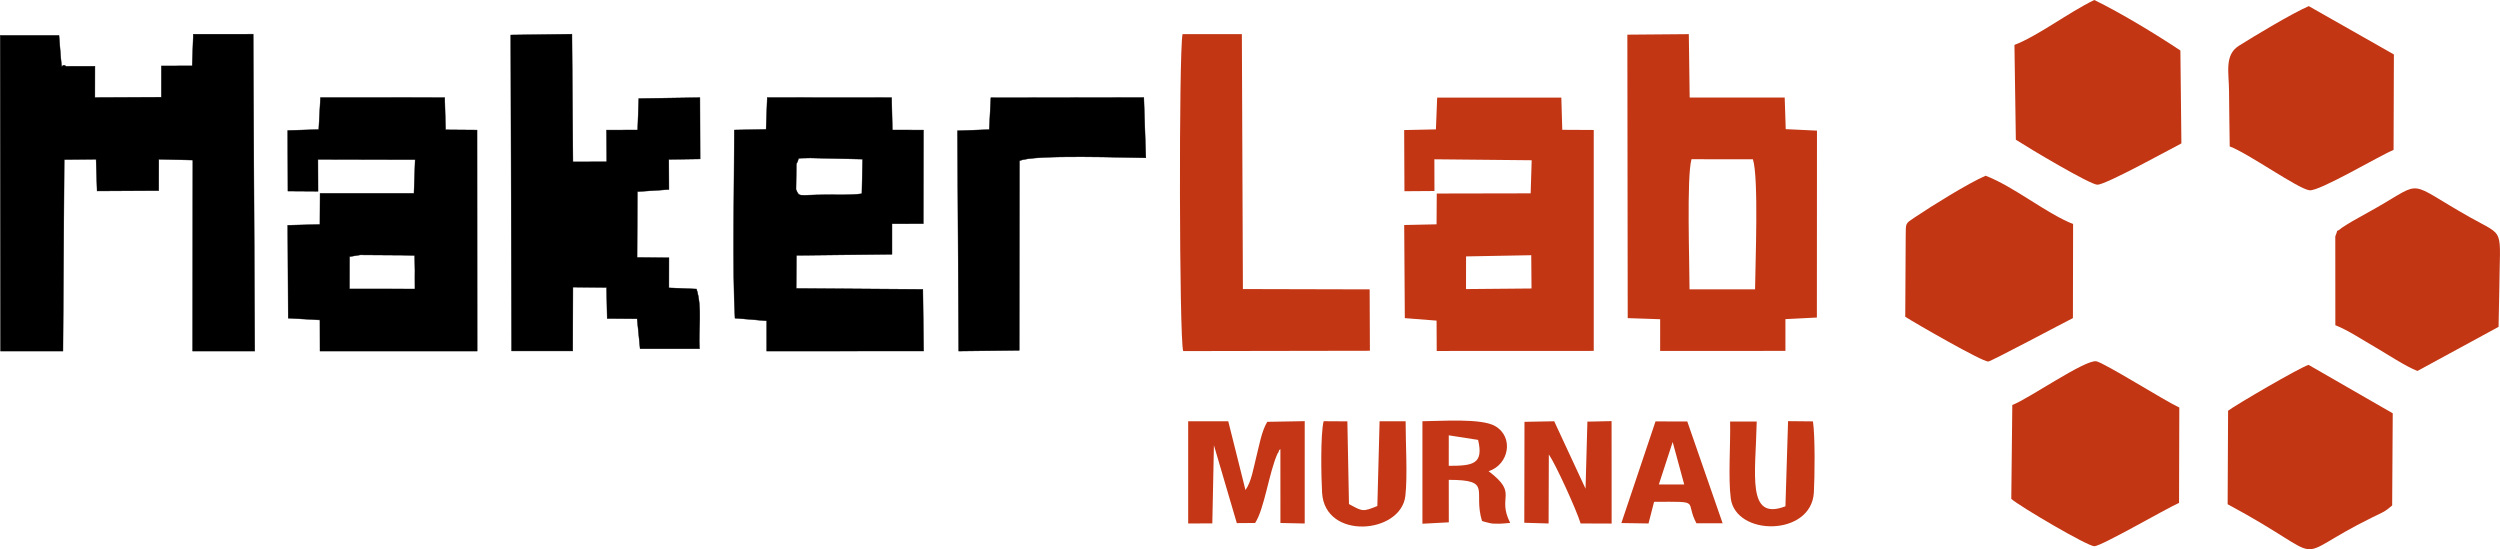 <?xml version="1.0" encoding="UTF-8" standalone="no"?>
<!-- Creator: CorelDRAW Home & Student 2019 -->

<svg
   xmlns:dc="http://purl.org/dc/elements/1.1/"
   xmlns:cc="http://creativecommons.org/ns#"
   xmlns:rdf="http://www.w3.org/1999/02/22-rdf-syntax-ns#"
   xmlns:svg="http://www.w3.org/2000/svg"
   xmlns="http://www.w3.org/2000/svg"
   xmlns:sodipodi="http://sodipodi.sourceforge.net/DTD/sodipodi-0.dtd"
   xmlns:inkscape="http://www.inkscape.org/namespaces/inkscape"
   xml:space="preserve"
   width="457.077mm"
   height="100.416mm"
   version="1.1"
   style="clip-rule:evenodd;fill-rule:evenodd;image-rendering:optimizeQuality;shape-rendering:geometricPrecision;text-rendering:geometricPrecision"
   viewBox="0 0 45707.724 10041.644"
   id="svg50"
   sodipodi:docname="makerlab_logo_gross_farbe.svg"
   inkscape:version="0.92.5 (2060ec1f9f, 2020-04-08)"><sodipodi:namedview
   pagecolor="#ffffff"
   bordercolor="#666666"
   borderopacity="1"
   objecttolerance="10"
   gridtolerance="10"
   guidetolerance="10"
   inkscape:pageopacity="0"
   inkscape:pageshadow="2"
   inkscape:window-width="1848"
   inkscape:window-height="1016"
   id="namedview52"
   showgrid="false"
   fit-margin-top="0"
   fit-margin-left="0"
   fit-margin-right="0"
   fit-margin-bottom="0"
   inkscape:zoom="0.4876778"
   inkscape:cx="809.5817"
   inkscape:cy="226.90749"
   inkscape:window-x="72"
   inkscape:window-y="27"
   inkscape:window-maximized="1"
   inkscape:current-layer="svg50" />
 <defs
   id="defs4">
  <style
   type="text/css"
   id="style2">
   <![CDATA[
    .str0 {stroke:black;stroke-width:7.62;stroke-miterlimit:22.926}
    .fil4 {fill:none}
    .fil0 {fill:black}
    .fil1 {fill:#C33614}
    .fil2 {fill:#C43615}
    .fil3 {fill:#C53715}
   ]]>
  </style>
 </defs>
 <g
   id="Ebene_x0020_1"
   transform="translate(-9187.056,-8253.76)">
  <path
   class="fil0 str0"
   d="m 10393.61,9466.2 c -95.16,-84.84 -65.8,149.41 -96.42,-163.25 l -31.64,-401.69 H 9190.87 l 6.1,5770.99 h 1140.79 l 23.28,-3500.85 582.75,-5.9 18.49,579.8 1126.51,-6.32 1.33,-573.45 622.59,14.56 -3.78,3491.83 1135.28,0.33 -28.23,-5793.78 -1094.31,1.1 -20.53,578.15 -563.59,2.16 -0.57,571.2 -1215.47,5.89 0.99,-572.06 z"
   id="path7"
   inkscape:connector-curvature="0"
   style="fill:#000000;stroke:#000000;stroke-width:7.62;stroke-miterlimit:22.926" />
  <path
   class="fil1"
   d="m 40077.02,13543.34 c 0.78,-459.59 -55.52,-2052.28 36.03,-2378.5 l 1122.7,1.32 c 108.11,334.83 43.89,1914.86 39.38,2377.23 z m -1130.28,526.8 593.24,20.05 -0.41,579.65 2290.79,-0.54 -0.27,-580.94 575.14,-29.02 1.78,-3417.3 -571.38,-27.04 -18.74,-577.75 -1737.4,-0.25 -15.73,-1158.93 -1123.78,9.51 z"
   id="path9"
   inkscape:connector-curvature="0"
   style="fill:#c33614" />
  <path
   class="fil0 str0"
   d="m 20836.02,14081.36 54.5,548.18 h 1085.22 c -20.87,-354.2 52.1,-758.41 -54.83,-1091.23 l -504.36,-21.3 0.87,-550.49 -582.77,-6.14 5.59,-1202.96 576.97,-39.55 -2.55,-549.61 573.08,-8.74 -4.08,-1121.34 -1117.89,17.42 -20.23,574.74 -569.1,1.98 3.98,579.44 -618.42,1.8 -18.23,-2335.28 -1118.42,15.31 15.41,5776.5 1117.33,-0.73 3.72,-1166.12 615.17,6.41 11.43,567.04 z"
   id="path11"
   inkscape:connector-curvature="0"
   style="fill:#000000;stroke:#000000;stroke-width:7.62;stroke-miterlimit:22.926" />
  <path
   class="fil1"
   d="m 35991.23,12941.79 1191.7,-22.01 5.07,608.4 -1197.59,10.79 z m -579.32,-1775.66 1779.05,17.57 -18.67,604.99 -1716.86,3.38 -3.64,563.1 -591.62,12.41 11.38,1702.77 580.51,45.32 2.62,554.96 2871.15,-1.39 -0.11,-4039.24 -575.46,-2.98 -17.24,-588.51 -2269.92,-0.49 -23.05,581.27 -580.33,12.37 4.87,1118.03 548.95,-3.85 z"
   id="path13"
   inkscape:connector-curvature="0"
   style="fill:#c33614" />
  <path
   class="fil0 str0"
   d="m 15577.47,12945.92 196.27,-32.24 779.71,5.34 215.04,5.57 5.24,273.5 -0.96,111.31 0.83,227.77 -1197.4,-0.69 z m -577.96,-1777.87 1777.94,4.25 -21.59,616 -1716.81,0.66 -3.09,568.8 -588.29,15 9.09,1697.82 579.71,33.48 1.32,568.19 2873.08,-0.24 -1.97,-4040.26 -575.23,-4.66 -16.38,-589.24 -2270.84,-0.82 -31.81,584.91 -567.27,17.54 3.68,1107.26 550.53,3.7 z"
   id="path15"
   inkscape:connector-curvature="0"
   style="fill:#000000;stroke:#000000;stroke-width:7.62;stroke-miterlimit:22.926" />
  <path
   class="fil0 str0"
   d="m 23747.2,11249.68 c 82.9,-131.09 -52.5,-96.39 258.5,-108.2 l 952.37,21.86 -13.06,632.72 c -222.68,28.09 -432.42,17.11 -656.87,18.27 -524.49,2.73 -481.85,52.32 -547.99,-97.42 z m 1748.02,1094.9 572.51,-1.75 3.25,-1711.03 -568.82,-1.29 -13.68,-591.59 -2273.56,-1.92 -21.26,582.26 -580.77,11.34 c -0.72,944.68 -36.24,2572.49 12.04,3439.98 l 579.79,48.67 0.12,553.03 2868.73,-1.12 -13.86,-1127.08 -2316.19,-17.08 4.64,-604.27 1746.9,-19.79 z"
   id="path17"
   inkscape:connector-curvature="0"
   style="fill:#000000;stroke:#000000;stroke-width:7.62;stroke-miterlimit:22.926" />
  <path
   class="fil1"
   d="m 30807.25,8877.83 c -68.7,367.86 -60.45,5549.24 11.7,5794.81 l 3414.15,-5.83 -4.67,-1122.46 -2317.26,-5.77 -19.1,-4661.01 z"
   id="path19"
   inkscape:connector-curvature="0"
   style="fill:#c33614" />
  <path
   class="fil1"
   d="m 45959.65,17375.15 c 157.73,139.25 1392.16,864.49 1518.02,865.51 125.79,1 1311.57,-687.84 1549.18,-792.57 l 5.03,-1743.24 c -253.59,-114.83 -1374.86,-820.92 -1518.15,-845.47 -203.98,-34.9 -1233.65,683.6 -1535.5,799.2 z"
   id="path21"
   inkscape:connector-curvature="0"
   style="fill:#c33614" />
  <path
   class="fil1"
   d="m 45490.47,11466.65 c -316.07,135.57 -992.3,557.05 -1289.91,757.48 -184.8,124.47 -167.5,98.66 -171.35,346.59 l -8.45,1474.27 c 185.5,119.78 1410.89,824.36 1517.4,818.77 53.58,-2.8 1391.93,-717.06 1548.13,-794.13 l 3.37,-1719.96 c -490.79,-194.19 -1086.29,-687.46 -1599.19,-883.02 z"
   id="path23"
   inkscape:connector-curvature="0"
   style="fill:#c33614" />
  <path
   class="fil1"
   d="m 46042.98,10808.15 c 221.35,143.96 1352.61,820.35 1491.18,822.91 151.61,2.8 1347.39,-659.02 1535.69,-755.41 l -18.43,-1698.4 c -432.78,-288.78 -1086.8,-686.46 -1574.31,-923.49 -475.17,230.85 -1028.37,655.7 -1459.72,821.42 z"
   id="path25"
   inkscape:connector-curvature="0"
   style="fill:#c33614" />
  <path
   class="fil1"
   d="m 49953.25,10931.02 c 333.12,121.7 1242.14,771.56 1456.87,801.78 178.86,25.2 1283.02,-634.68 1539.02,-737.83 l 5.88,-1745.6 -1556.28,-883.53 c -306.19,132.34 -997.16,547.67 -1278.78,725.44 -267.31,168.74 -180.42,492.33 -179.08,833.9 1.32,335.62 8.98,670.3 12.37,1005.84 z"
   id="path27"
   inkscape:connector-curvature="0"
   style="fill:#c33614" />
  <path
   class="fil1"
   d="m 49915.23,17472.7 c 1994.21,1070.4 1024.82,1037.62 2645.18,240.23 178.22,-87.74 224.54,-96.25 362.9,-217.31 l 10.59,-1685.33 -1538.64,-885.5 c -157.94,45.81 -1356.49,746.09 -1471.71,838.96 z"
   id="path29"
   inkscape:connector-curvature="0"
   style="fill:#c33614" />
  <path
   class="fil1"
   d="m 51884.57,14199.44 c 232.53,92.43 472.61,253.82 735.05,405.49 191.22,110.57 564.12,356.73 766.49,430.94 l 1482.47,-806.04 13.36,-662.45 c 9.96,-1186.66 120.32,-970.21 -542.09,-1344.5 -1171.66,-661.92 -823.7,-673.4 -1701.91,-172.63 -125.96,71.81 -298.52,165.92 -425.84,238.82 -33.71,19.3 -185.98,110.95 -202.76,125 -158.56,132.79 -47.7,-24.9 -125.76,160 z"
   id="path31"
   inkscape:connector-curvature="0"
   style="fill:#c33614" />
  <path
   class="fil0 str0"
   d="m 27825.61,11194.85 c 241.43,-123.91 2017.81,-55.63 2310.98,-55.63 l -36.99,-1102.43 -2796.42,4.42 -29.32,582.2 -580.91,20.85 22.1,4028.12 1106.51,-13.1 z"
   id="path33"
   inkscape:connector-curvature="0"
   style="fill:#000000;stroke:#000000;stroke-width:7.62;stroke-miterlimit:22.926" />
  <path
   class="fil2"
   d="m 31381.33,16394.5 418.69,1423.45 334.16,-2.5 c 169.12,-252.85 254.11,-924.23 410.24,-1269.17 4.51,-9.98 18.97,-18.1 22.43,-40.77 3.48,-22.89 14.56,-27.86 29.87,-40.73 l 0.47,1350.75 444.04,9.48 0.24,-1871.18 -684.73,12.08 c -105.11,173.21 -147.54,437.18 -201.41,645.52 -49.69,192.15 -85.51,444.94 -197.03,601.81 l -314.83,-1257.94 -732.53,0.12 0.03,1869.29 441.13,-2.08 z"
   id="path35"
   inkscape:connector-curvature="0"
   style="fill:#c43615" />
  <path
   class="fil2"
   d="m 37504.54,16561.96 c 124.85,180.03 507.01,1016.28 581,1262.29 l 567.25,2.02 -0.9,-1873.23 -442.23,9.58 -33.83,1226.06 -572.97,-1232.66 -543.53,10.05 -3.34,1845.55 444.31,13.03 z"
   id="path37"
   inkscape:connector-curvature="0"
   style="fill:#c43615" />
  <path
   class="fil2"
   d="m 35675.03,16212.86 536.05,83.45 c 107.21,448.56 -101.17,473.5 -536.35,474.37 z m 728.44,656.2 c 371.64,-120.67 466.89,-621.64 121.03,-824.37 -254.47,-149.2 -999.06,-90.5 -1330.97,-89.39 v 1873.86 l 482.17,-25.81 -0.81,-776.37 c 809.88,0.16 438.84,200.48 607.91,752.1 14.69,6.32 33.96,11.8 45.78,14.62 l 95.43,23.79 c 93.86,14.65 6.2,5.23 104.15,10.5 89.39,4.85 181.8,-6.53 270.03,-13.66 -251.23,-493.03 162.04,-525.81 -394.72,-945.27 z"
   id="path39"
   inkscape:connector-curvature="0"
   style="fill:#c43615" />
  <path
   class="fil2"
   d="m 33387.01,15954.76 c -59.72,248.97 -44.45,1020.25 -27.97,1307.72 50.05,871.77 1442.72,756.64 1522.6,56.96 41.36,-362.35 3.64,-972.77 4.73,-1363.62 l -475.95,-0.52 -40.99,1550.22 c -267.22,106.64 -267.85,101.66 -518.89,-36.19 l -29.38,-1511.98 z"
   id="path41"
   inkscape:connector-curvature="0"
   style="fill:#c43615" />
  <path
   class="fil3"
   d="m 40818.92,15961.17 c 9.48,410.23 -36.63,1025.18 11.67,1402.72 89.51,700.18 1475.36,699.74 1519.71,-106.8 15.98,-290.38 24.47,-1028.01 -16.8,-1299.02 l -454.92,-4.6 -48.19,1557.07 c -716.79,275.16 -544.09,-585.79 -524.88,-1549.44 z"
   id="path43"
   inkscape:connector-curvature="0"
   style="fill:#c53715" />
  <path
   class="fil2"
   d="m 39768.78,16334.79 211.06,776.38 -463.64,-0.4 z m -340.19,1094.1 c 886.96,-4.01 552.88,-24.97 774.02,391.45 l 479.34,0.4 -646.02,-1860.8 -580.9,-1.66 -624.22,1858.47 496.25,7.6 z"
   id="path45"
   inkscape:connector-curvature="0"
   style="fill:#c43615" />
  <polygon
   class="fil4"
   points="39979.84,17111.17 39768.78,16334.79 39516.2,17110.77 "
   id="polygon47"
   style="fill:none" />
 </g>
</svg>